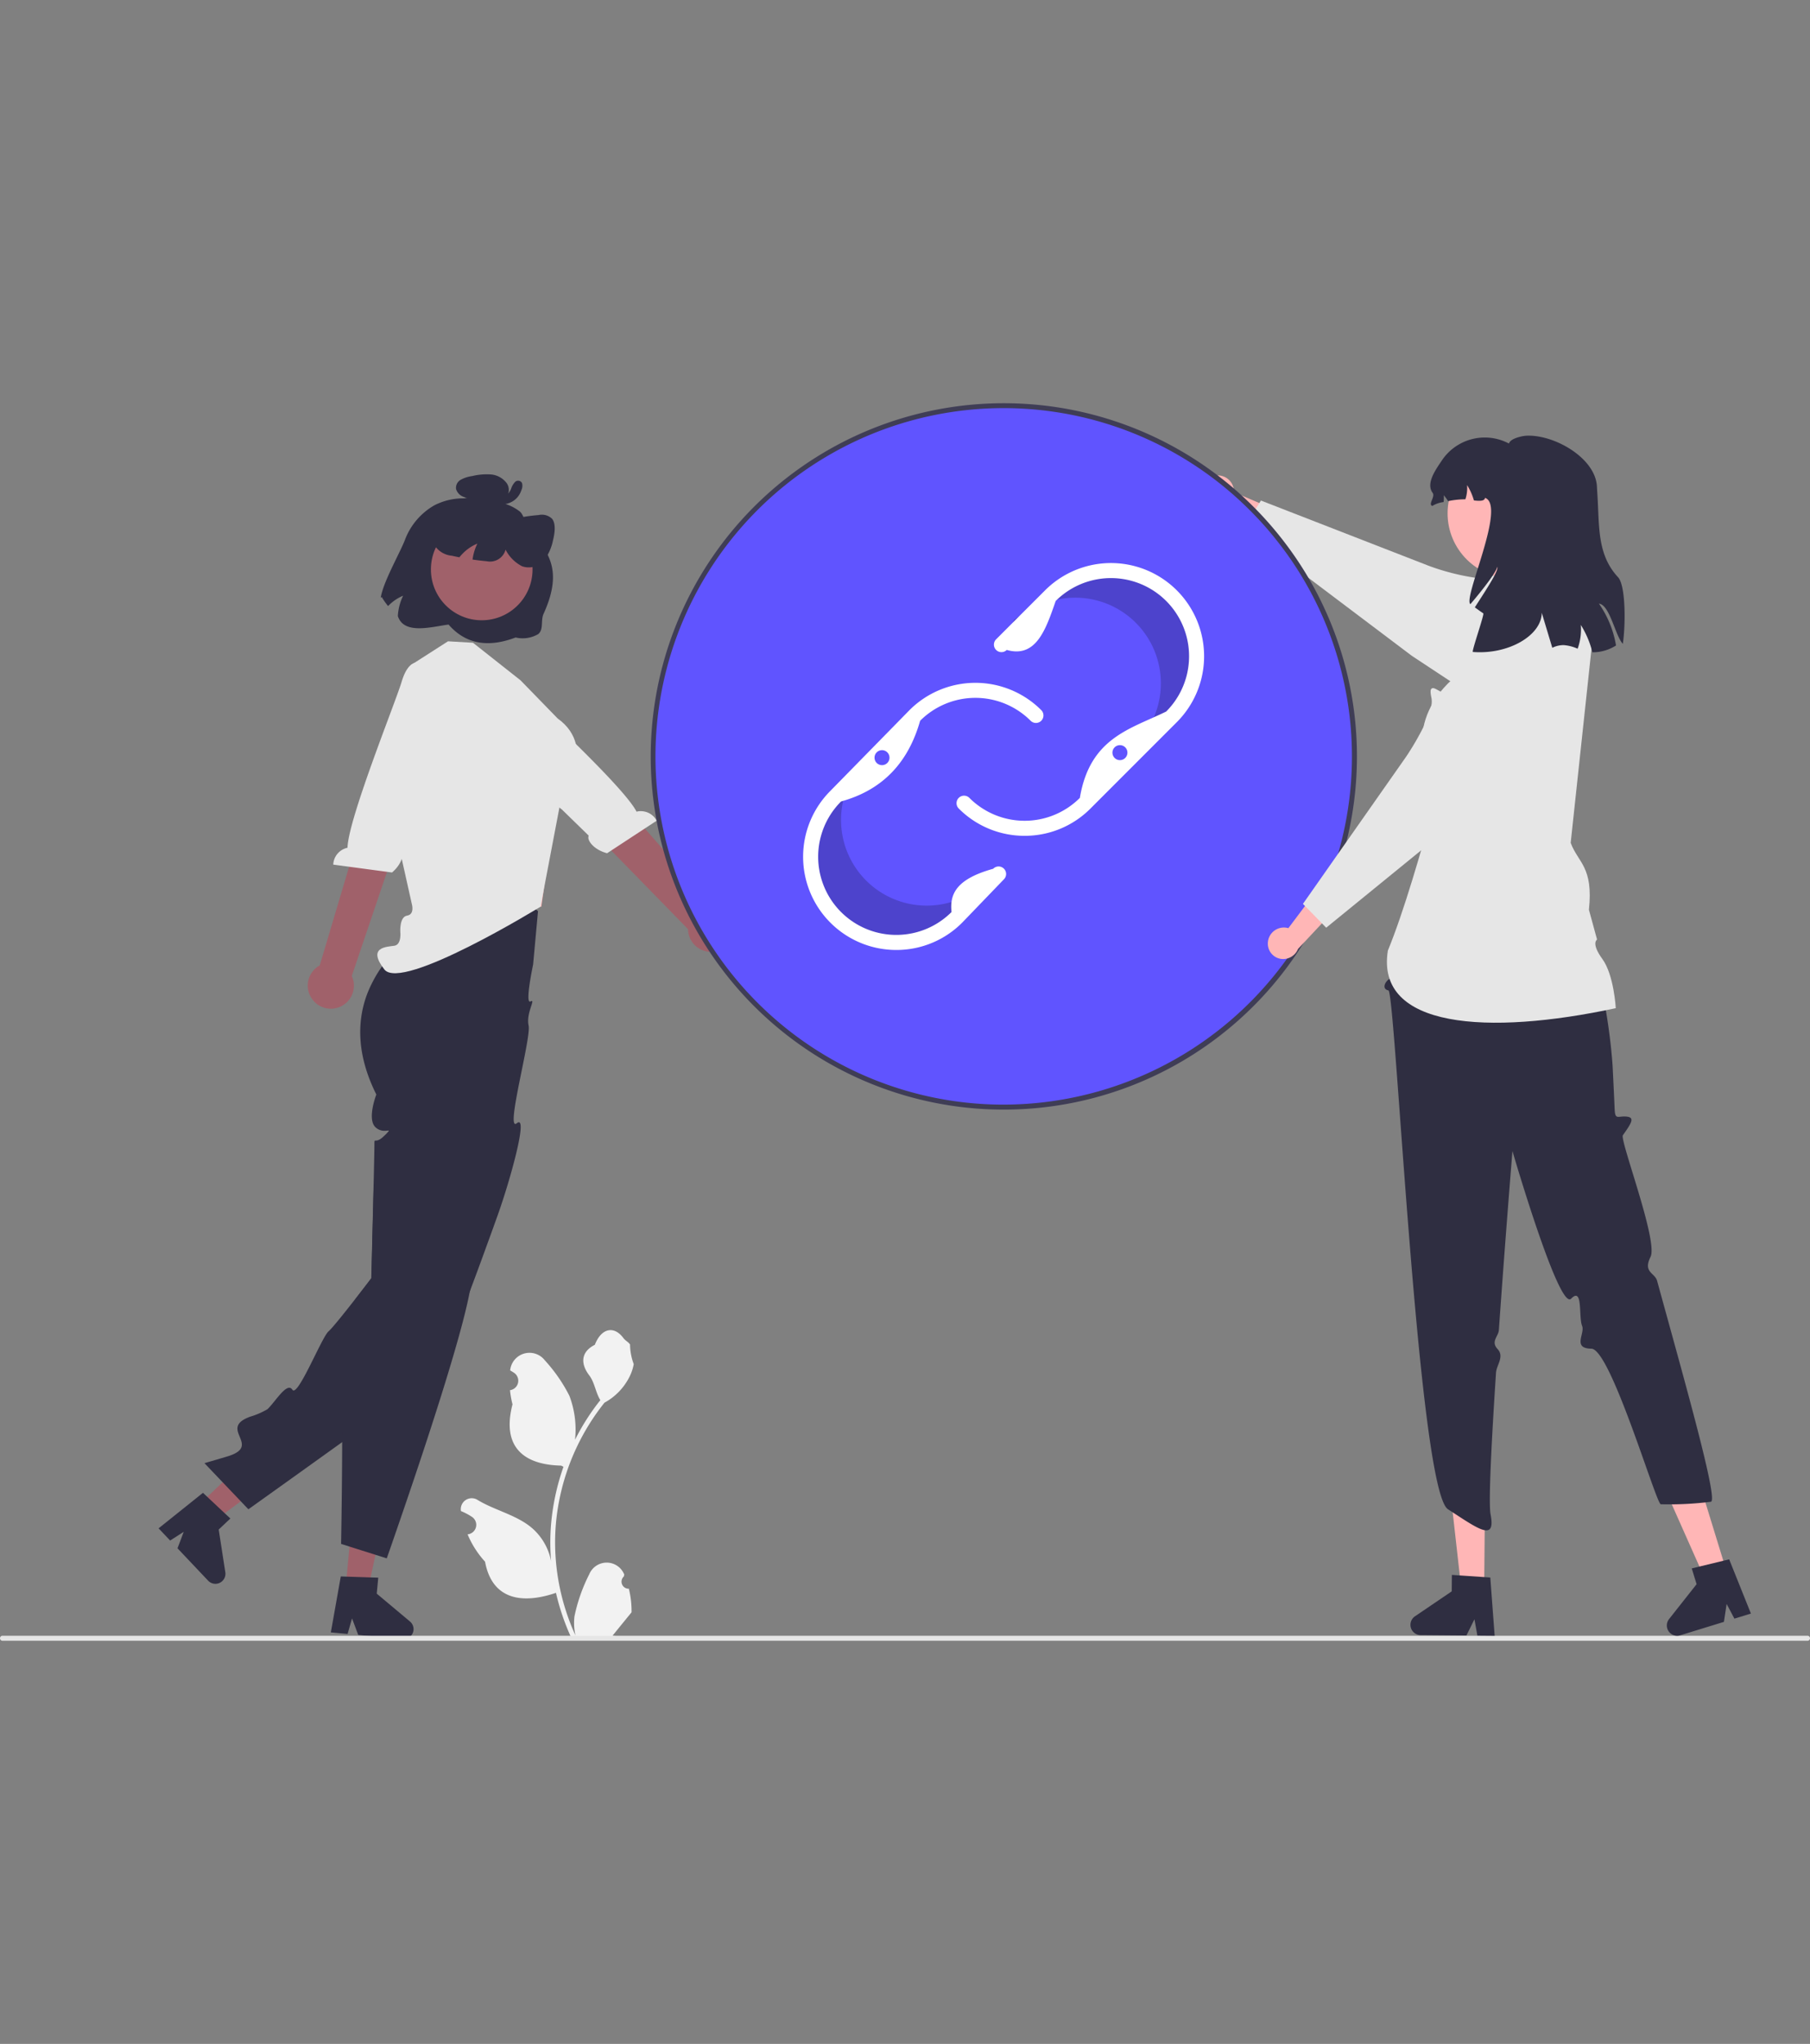 <svg xmlns="http://www.w3.org/2000/svg" xmlns:xlink="http://www.w3.org/1999/xlink" width="233" height="263" viewBox="0 0 233 263"><rect x="0" y="0" width="233" height="263" fill="#808080" stroke="none"/><defs><clipPath id="clip-path"><rect id="Rectangle_219" data-name="Rectangle 219" width="233" height="263" transform="translate(267 3622)" fill="#fff" stroke="#707070" stroke-width="1"></rect></clipPath></defs><g id="Mask_Group_17" data-name="Mask Group 17" transform="translate(-267 -3622)" clip-path="url(#clip-path)"><g id="undraw_share_link_re_54rx" transform="translate(267 3673.87)"><path id="Path_1212" data-name="Path 1212" d="M157.889,218a.905.905,0,0,1-.656-1.569l.062-.247-.025-.059a2.431,2.431,0,0,0-4.483.017,21.585,21.585,0,0,0-1.9,5.4,7.19,7.19,0,0,0,.126,2.473,28.828,28.828,0,0,1-2.622-11.973,27.822,27.822,0,0,1,.173-3.1q.143-1.267.4-2.517a29.162,29.162,0,0,1,5.783-12.36,7.761,7.761,0,0,0,3.228-3.349,5.919,5.919,0,0,0,.538-1.618,7.306,7.306,0,0,1-.474-2.519c-.219-.332-.611-.5-.85-.822-1.189-1.613-2.828-1.331-3.684.86-1.828.922-1.845,2.452-.724,3.923.713.936.811,2.2,1.437,3.2-.064.082-.131.162-.2.245a29.349,29.349,0,0,0-3.063,4.853,12.2,12.2,0,0,0-.728-5.667,20.439,20.439,0,0,0-3.155-4.553,2.5,2.5,0,0,0-4.46,1.23l-.007.064q.256.145.5.307a1.228,1.228,0,0,1-.495,2.234l-.025,0a12.216,12.216,0,0,0,.322,1.826c-1.476,5.71,1.711,7.789,6.262,7.882.1.052.2.1.3.152a29.958,29.958,0,0,0-1.613,7.589,28.41,28.41,0,0,0,.021,4.588l-.008-.054a7.508,7.508,0,0,0-2.563-4.335c-1.972-1.62-4.759-2.217-6.887-3.519a1.409,1.409,0,0,0-2.158,1.371l.009.057a8.248,8.248,0,0,1,.925.446q.256.145.5.307a1.228,1.228,0,0,1-.495,2.234l-.025,0-.051.008a12.226,12.226,0,0,0,2.249,3.521c.923,4.984,4.888,5.457,9.129,4.006h0a29.948,29.948,0,0,0,2.012,5.873h7.187c.026-.08.049-.162.072-.242a8.166,8.166,0,0,1-1.989-.118c.533-.654,1.066-1.314,1.6-1.968a.444.444,0,0,0,.034-.039c.27-.335.544-.667.814-1h0a11.961,11.961,0,0,0-.35-3.047Z" transform="translate(-76.933 -65.445)" fill="#f2f2f2"></path><path id="Path_1213" data-name="Path 1213" d="M25.676,141.684l1.983,2.1,9.208-6.822-2.927-3.093Z" fill="#a0616a"></path><path id="Path_1214" data-name="Path 1214" d="M105.858,208.288l-2.245-2.109-.551-.517-5.715,4.569,1.487,1.571,1.75-1.122-.8,2.122,3.942,4.166a1.29,1.29,0,0,0,2.212-1.082l-.851-5.5,1.5-1.418Z" transform="translate(-76.933 -65.445)" fill="#2f2e41"></path><path id="Path_1215" data-name="Path 1215" d="M146.19,130.819l-.629,6.864s-1.1,5.171-.338,4.752-.6,1.467-.244,3.1-3.065,13.835-1.514,12.571-.9,7.467-2.444,11.774c-.474,1.331-.961,2.679-1.451,4.017-.1.271-.193.538-.293.809-.635,1.741-1.27,3.456-1.88,5.074-.087.226-.171.451-.255.674,0,.006,0,.013-.006.013-2.005,5.278-3.724,9.43-4.41,10.117-.358.358-6.035,4.459-11.757,8.566-6.006,4.31-12.061,8.63-12.061,8.63l-5.655-5.932s.135-.039.39-.116c.471-.136,1.341-.39,2.482-.729,4.758-1.4-1.286-3.585,3.034-5.145a9.94,9.94,0,0,0,2.215-.961c1.074-1.048,2.515-3.546,3.195-2.5s3.766-6.738,4.655-7.508c.477-.416,2.034-2.36,3.369-4.069,1.148-1.47,2.134-2.769,2.134-2.769s.019-.7.048-1.805c.042-1.641.1-4.191.168-6.744,0,0,0,0,0,0,.023-.961.045-1.921.068-2.834.016-.706.032-1.386.048-2.015.042-1.883.071-3.308.071-3.662,0-1.164,0-.258.919-.961a4.154,4.154,0,0,0,.39-.348,4.706,4.706,0,0,0,.542-.577c.068-.145-.355.052-.9-.058a1.639,1.639,0,0,1-.793-.406c-1.154-1.038.09-4.23.09-4.23-2.624-5.249-2.434-9.553-1.206-12.87a16.509,16.509,0,0,1,4.259-6.238,15.41,15.41,0,0,1,2.331-1.828l.081-.435.887-4.8a10.7,10.7,0,0,1,1.467-.667,10.182,10.182,0,0,1,4.92-.49,14.684,14.684,0,0,1,4.71,1.525A17.431,17.431,0,0,1,146.19,130.819Z" transform="translate(-76.933 -65.445)" fill="#2f2e41"></path><path id="Path_1216" data-name="Path 1216" d="M44.5,152.377l2.873.267,2.421-11.2-4.24-.394Z" fill="#a0616a"></path><path id="Path_1217" data-name="Path 1217" d="M129.7,222.213l-4.268-3.575.193-2.057-.993-.032-3.076-.1h0l-.754-.026-1.28,7.2,2.157.2.571-2,.8,2.128,1.141.106,4.568.426c.039,0,.081.006.119.006a1.281,1.281,0,0,0,.961-.432,1.262,1.262,0,0,0,.326-.742A1.288,1.288,0,0,0,129.7,222.213Z" transform="translate(-76.933 -65.445)" fill="#2f2e41"></path><path id="Path_1218" data-name="Path 1218" d="M137.4,179.784c-1.093,5.948-5.719,19.895-8.517,28.058-1.273,3.73-2.163,6.254-2.163,6.254l-1.451-.458h0l-2.453-.774-.893-.284h0l-1.083-.345s.126-6.661.139-13.083c.01-2.692,0-5.345-.055-7.447a21.151,21.151,0,0,0-.322-4.259c-.68-1.335.458-1.477,1.66-1.812s.264-.848-.2-1.931c-.316-.722.306-1.686.748-2.234a5.384,5.384,0,0,1,.39-.442s-.213-.074-.593-.2c1.148-1.47,2.134-2.769,2.134-2.769s.019-.7.048-1.805c.042-1.641.1-4.191.168-6.744,0,0,0,0,0,0,.023-.961.045-1.921.068-2.834,1.844,1.415,3.636,2.8,5.261,4.085a.016.016,0,0,1,.006.013c3.9,3.085,6.835,5.561,7.247,6.348A5.691,5.691,0,0,1,137.4,179.784Z" transform="translate(-76.933 -65.445)" fill="#2f2e41"></path><path id="Path_1219" data-name="Path 1219" d="M233.512,74.76a2.072,2.072,0,0,1,2.25,1.814,1.989,1.989,0,0,1,.007.329l6.648,2.839-.254,3.88-8.687-4.874a2.066,2.066,0,0,1-1.767-1.8,1.978,1.978,0,0,1,1.748-2.183Z" transform="translate(-76.933 -65.445)" fill="#ffb6b6"></path><path id="Path_1220" data-name="Path 1220" d="M278.743,98.713a6.094,6.094,0,0,0-.9-2.105,5.448,5.448,0,0,0-.39-.522c-.522-.622-1.009-1.193-1.46-1.7-.274-.319-.542-.616-.793-.89-1.46-1.6-2.418-2.45-2.856-2.521-.213-.035-.422-.061-.626-.087-1.041-.129-1.8-.222-1.818-1.322a2.862,2.862,0,0,1,.032-.471,5.755,5.755,0,0,1,.171-.774,3.421,3.421,0,0,0,.1-.438c.032-.19.019-.332-.084-.419-.129-.106-.345-.09-.751.071-.064.026-.139.055-.216.09-.026.01-.051.023-.081.036-.051.023-.11.048-.167.077a4.229,4.229,0,0,1-2.1.174,30,30,0,0,1-6-1.551L239.251,77.98l-.2.322-.474.767-.164.264-.187.3-.816,1.315-.413.664,6.964,5.252.757.571.651.493,13.3,10.029,4.958,3.272,1.106.729,4.713,3.108a6.087,6.087,0,0,0,9.3-6.357Z" transform="translate(-76.933 -65.445)" fill="#e6e6e6"></path><path id="Path_1221" data-name="Path 1221" d="M309.611,224.7H77.256a.322.322,0,0,1,0-.645H309.611a.322.322,0,0,1,0,.645Z" transform="translate(-76.933 -65.445)" fill="#e6e6e6"></path><path id="Path_1222" data-name="Path 1222" d="M53.167,53.772l.6,5.6-.355,7.348L69.691,64.79l1.529-11.018-1.949.019Z" fill="#ffb6b6"></path><path id="Path_1223" data-name="Path 1223" d="M143.944,101.117l-6.125-4.836h0l-3.215-.187-4.771,3.056-1.168,5.96-2.763,6.712,4.053,18.112s.38,1.3-.616,1.456-.877,2.072-.877,2.072.2,1.66-.764,1.807-3.546.146-1.289,3.048,20.106-8.072,20.106-8.072l2.592-13.6s5.028-6.753-.387-10.62Z" transform="translate(-76.933 -65.445)" fill="#e6e6e6"></path><path id="Path_1224" data-name="Path 1224" d="M117.2,142.241a2.952,2.952,0,0,1,.891-4.438l7.7-25.857,4.818,2.426-8.391,24.784a2.968,2.968,0,0,1-5.023,3.086Z" transform="translate(-76.933 -65.445)" fill="#a0616a"></path><path id="Path_1225" data-name="Path 1225" d="M130.939,98.912s-1.377-.732-2.319,2.435c-.754,2.536-6.874,17.639-6.952,21.311a2.319,2.319,0,0,0-1.836,2.171l7.566,1.014c1.322-1.115,1.669-2.621,1.157-3.068l1.643-4.487,6.853-14.275-5.108-4.589Z" transform="translate(-76.933 -65.445)" fill="#e6e6e6"></path><path id="Path_1226" data-name="Path 1226" d="M171.367,133.742a2.952,2.952,0,0,0-2.723-3.617l-17.675-20.186-3.749,4.474L165.5,133.131a2.968,2.968,0,0,0,5.863.611Z" transform="translate(-76.933 -65.445)" fill="#a0616a"></path><path id="Path_1227" data-name="Path 1227" d="M140.245,100.613s.925-1.256,3.144,1.193c1.777,1.96,13.825,12.932,15.484,16.209a2.319,2.319,0,0,1,2.595,1.163l-6.384,4.186c-1.674-.434-2.638-1.642-2.37-2.266l-3.421-3.335-12.353-9.908,2.621-6.347Z" transform="translate(-76.933 -65.445)" fill="#e6e6e6"></path><circle id="Ellipse_121" data-name="Ellipse 121" cx="45.134" cy="45.134" r="45.134" transform="translate(84.088 0.322)" fill="#6054ff"></circle><path id="Path_1228" data-name="Path 1228" d="M204.02,126.876a11.025,11.025,0,0,1-15.592,0h0a11.027,11.027,0,0,1-1.49-13.739l-2.426,2.475a11.025,11.025,0,0,0,0,15.592h0a11.025,11.025,0,0,0,15.592,0l5.375-5.581.082-.347Z" transform="translate(-76.933 -65.445)" opacity="0.2"></path><path id="Path_1229" data-name="Path 1229" d="M209.141,92.394A11.025,11.025,0,0,1,224.46,95.3h0a11.027,11.027,0,0,1-1.1,13.776l2.844-1.979a11.025,11.025,0,0,0,2.906-15.319h0a11.025,11.025,0,0,0-15.319-2.906l-6.321,4.482-.145.326Z" transform="translate(-76.933 -65.445)" opacity="0.2"></path><path id="Path_1230" data-name="Path 1230" d="M192.309,135.812a11.992,11.992,0,0,1-8.48-20.472l10.177-10.383a11.992,11.992,0,0,1,16.967-.007.967.967,0,1,1-1.368,1.368,10.058,10.058,0,0,0-14.224,0c-1.495,5.27-4.725,8.886-10.177,10.383a10.058,10.058,0,0,0,14.218,14.231c-.22-2.162.411-4.194,5.363-5.568a.967.967,0,1,1,1.393,1.342l-5.375,5.581A11.923,11.923,0,0,1,192.309,135.812Z" transform="translate(-76.933 -65.445)" fill="#fff"></path><path id="Path_1231" data-name="Path 1231" d="M208.831,121.123a11.914,11.914,0,0,1-8.48-3.513.967.967,0,1,1,1.368-1.368,10.058,10.058,0,0,0,14.224,0c1.289-7.765,6.544-8.86,11.112-11.111a10.058,10.058,0,1,0-14.224-14.225c-1.271,3.666-2.518,7.375-6.3,6.3a.967.967,0,1,1-1.368-1.368l6.3-6.3a11.992,11.992,0,1,1,16.96,16.96L217.312,117.61a11.914,11.914,0,0,1-8.48,3.513Z" transform="translate(-76.933 -65.445)" fill="#fff"></path><path id="Path_1232" data-name="Path 1232" d="M245.37,87.932a45.954,45.954,0,0,0-6.793-8.863c-.584-.593-1.186-1.174-1.8-1.738-.342-.313-.687-.619-1.038-.919-.667-.574-1.354-1.128-2.053-1.663a45.452,45.452,0,0,0-72.235,44.393.248.248,0,0,0,.007.045c.229,1.248.513,2.479.841,3.688A45.454,45.454,0,0,0,244.748,134.9q.943-1.518,1.773-3.114a45.393,45.393,0,0,0-1.151-43.858Zm-39.215,67.782a44.812,44.812,0,1,1,32.071-76.077,42.894,42.894,0,0,1,3.076,3.5,43.465,43.465,0,0,1,2.66,3.73,44.789,44.789,0,0,1,5.223,36.562c-.4,1.367-.861,2.7-1.383,4.017s-1.109,2.6-1.754,3.856a44.964,44.964,0,0,1-39.892,24.411Z" transform="translate(-76.933 -65.445)" fill="#3f3d56"></path><path id="Path_1233" data-name="Path 1233" d="M191.059,152.48l-2.963-.025-1.312-11.7,4.374.037Z" fill="#ffb6b6"></path><path id="Path_1234" data-name="Path 1234" d="M268.778,216.559l-.774-.051-3.156-.216-1.016-.068-.019,2.118-4.733,3.211a1.325,1.325,0,0,0,.735,2.421l5.89.048,1.032-2.089.377,2.1,2.224.019Z" transform="translate(-76.933 -65.445)" fill="#2f2e41"></path><path id="Path_1235" data-name="Path 1235" d="M222.257,150.315l-2.832.871-4.781-10.754,4.18-1.285Z" fill="#ffb6b6"></path><path id="Path_1236" data-name="Path 1236" d="M299.528,214.221l-.754.184-3.072.745-.99.242.622,2.028-3.543,4.488A1.326,1.326,0,0,0,293.219,224l5.632-1.731.351-2.305,1,1.889,2.125-.654Z" transform="translate(-76.933 -65.445)" fill="#2f2e41"></path><path id="Path_1237" data-name="Path 1237" d="M262.032,119.579l-5.655,16.433-.187,1.315c-1.425,1.353.365,1.8-.306,2.155s-1.122,1.357-.218,1.536,3.82,64.276,7.667,66.764,6.187,4.289,5.481.645c-.285-1.468.118-9.34.7-18.217.066-1.006,1.109-2.071.2-3.049s.111-1.622.168-2.434c.811-11.592,1.748-23.037,1.748-23.037s5.995,20.587,7.551,18.993.941,2.33,1.416,3.5c.4.98-1.3,2.9,1.194,2.934s8.347,20.04,8.94,20.018a43.147,43.147,0,0,0,6.448-.322c.97-.2-3.335-15.35-6.93-28.432-.287-1.043-1.847-1.068-.843-3.082s-3.989-15.047-3.561-15.65c1.137-1.6,1.57-2.3.449-2.4s-1.453.51-1.513-1.042-.254-5.379-.254-5.379-.812-15.136-6.5-23.5l-.485-4.969Z" transform="translate(-76.933 -65.445)" fill="#2f2e41"></path><path id="Path_1238" data-name="Path 1238" d="M276.159,88.2l-7.5,1.068-.453,5.43-3.7,5.789s-8.225,5.788-2.489,14.932c-2.183,7.877-4.354,15.431-6.423,20.468-1.612,9.994,12.829,10.952,29.337,7.415,0,0-.228-4.273-1.726-6.328s-.683-2.5-.683-2.5l-1.047-3.838c.592-5.548-1.408-6.046-2.348-8.609l2.854-26.6Z" transform="translate(-76.933 -65.445)" fill="#e6e6e6"></path><path id="Path_1239" data-name="Path 1239" d="M240.16,134.69a2.072,2.072,0,0,1,2.3-1.752,1.987,1.987,0,0,1,.321.071l4.344-5.778,3.708,1.173-6.806,7.272a2.066,2.066,0,0,1-2.17,1.287,1.978,1.978,0,0,1-1.7-2.219Q240.156,134.717,240.16,134.69Z" transform="translate(-76.933 -65.445)" fill="#ffb6b6"></path><path id="Path_1240" data-name="Path 1240" d="M278.743,98.713c-.106-.132-.222-.261-.345-.387a6.071,6.071,0,0,0-6.715-1.367c-.11.045-.219.1-.326.148-3.853,1.892-5.932,3.153-6.183,3.743-.087.2-.161.4-.235.587s-.139.364-.21.525c-.3.69-.638,1.119-1.509.925a3.484,3.484,0,0,1-.828-.319c-.119-.058-.229-.119-.332-.177-.374-.206-.645-.355-.828-.219s-.184.467-.023,1.244a2.6,2.6,0,0,1-.026.977,11.1,11.1,0,0,1-.993,2.692,35.523,35.523,0,0,1-2.25,3.862l-7.67,10.935-.519.738-.567.809-4.526,6.454.268.274,1.122,1.145.248.255.226.232.584.6.548.558,12.228-9.962,1.364-1.112,2.444-1.992,5.007-4.078,9.475-8.769a6.03,6.03,0,0,0,1.95-4.3c0-.055,0-.106,0-.161A6.026,6.026,0,0,0,278.743,98.713Z" transform="translate(-76.933 -65.445)" fill="#e6e6e6"></path><circle id="Ellipse_122" data-name="Ellipse 122" cx="8.379" cy="8.379" r="8.379" transform="translate(186.345 5.802)" fill="#ffb6b6"></circle><path id="Path_1241" data-name="Path 1241" d="M282.762,91.246a13.23,13.23,0,0,1,2.2,5.385,5.563,5.563,0,0,1-3.037.877c-.036-.141-.073-.282-.115-.423a12.093,12.093,0,0,0-1.378-3.095,7.284,7.284,0,0,1-.412,3.058,5.366,5.366,0,0,0-1.8-.464,3.271,3.271,0,0,0-1.461.345c-.527-1.748-1.012-3.356-1.357-4.509-.01,2.891-4.248,5.412-8.871,5.046-.167-.1,1.508-4.858,1.346-4.968-.371-.245-.731-.511-1.091-.772,1.513-2.338,3.157-4.843,2.875-5.219.021.464-1.639,2.7-3.444,4.806-1-.736,4.691-12.707,1.879-13.678-.047.423-.668.423-1.425.334a7.72,7.72,0,0,0-.882-1.978,4.645,4.645,0,0,1-.219,1.832,10.668,10.668,0,0,0-2.223.235,7.127,7.127,0,0,0-.558-.762,4.541,4.541,0,0,1-.026.882,3.523,3.523,0,0,0-1.451.5c-.584-.214.412-1.179.047-1.68-.929-1.252.449-3.079,1.32-4.373a6.645,6.645,0,0,1,8.5-1.978c.125-.433.767-.72,1.592-.913a4.318,4.318,0,0,1,1.065-.1c3.549.063,8.475,2.99,8.668,6.534.016.355.042.741.068,1.153.25,3.966-.057,7.624,2.651,10.526.981,1.049.991,6.017.616,8.574C284.865,95.395,284.171,91.4,282.762,91.246Z" transform="translate(-76.933 -65.445)" fill="#2f2e41"></path><circle id="Ellipse_123" data-name="Ellipse 123" cx="0.967" cy="0.967" r="0.967" transform="translate(112.573 44.654)" fill="#6054ff"></circle><circle id="Ellipse_124" data-name="Ellipse 124" cx="0.967" cy="0.967" r="0.967" transform="translate(143.2 44.009)" fill="#6054ff"></circle><path id="Path_1242" data-name="Path 1242" d="M129.036,83.111c-.736,1.833-2.813,5.438-3.094,7.4l.127-.124a8.88,8.88,0,0,0,.821,1.173,5.7,5.7,0,0,1,1.937-1.332,6.827,6.827,0,0,0-.68,2.619c.784,2.456,4.406,1.363,6.529,1.094,2.12,2.425,4.94,3.057,8.633,1.663a3.965,3.965,0,0,0,2.913-.439c.724-.61.293-1.74.682-2.6,2.774-6.089.214-8.286-1.961-11.047-.479-.608-.477-1.514-1.059-2.094a5.827,5.827,0,0,0-3.189-1.249,1.73,1.73,0,0,0,1.52-.752,1.561,1.561,0,0,0-.021-1.629,2.812,2.812,0,0,0-2.076-1.169,7.883,7.883,0,0,0-2.4.207,4.3,4.3,0,0,0-1.455.465,1.191,1.191,0,0,0-.62,1.207,1.542,1.542,0,0,0,.912.983,4.037,4.037,0,0,0,1.031.282,8.088,8.088,0,0,0-4.744.83A8.614,8.614,0,0,0,129.036,83.111Z" transform="translate(-76.933 -65.445)" fill="#2f2e41"></path><circle id="Ellipse_125" data-name="Ellipse 125" cx="6.542" cy="6.542" r="6.542" transform="translate(55.47 14.859)" fill="#a0616a"></circle><path id="Path_1243" data-name="Path 1243" d="M132.651,83.338a2.955,2.955,0,0,0,2.465,1.746c.316.074.634.142.955.2.118-.148.244-.293.376-.43a5.7,5.7,0,0,1,1.937-1.332,6.721,6.721,0,0,0-.622,2.054q.909.132,1.827.215a2.066,2.066,0,0,0,2.426-1.489,4.882,4.882,0,0,0,2.118,2.132,2.563,2.563,0,0,0,2.916-.872,6.173,6.173,0,0,0,1.057-2.4c.256-1.015.4-2.185-.1-2.829a1.888,1.888,0,0,0-1.737-.484,20.672,20.672,0,0,0-4.174.757l-.115.259a3.047,3.047,0,0,0-1.213-3.24,3.955,3.955,0,0,0-2.136-.2,9.735,9.735,0,0,0-2.79.539,5.358,5.358,0,0,0-2.528,2.019A4.2,4.2,0,0,0,132.651,83.338Z" transform="translate(-76.933 -65.445)" fill="#2f2e41"></path><path id="Path_1244" data-name="Path 1244" d="M141.977,77.224c-.065-.019.1.005.045.007a.532.532,0,0,0,.086-.012s.07-.022.027-.006a.525.525,0,0,0,.25-.163,2.176,2.176,0,0,0,.357-.635,2.279,2.279,0,0,1,.49-.818.561.561,0,0,1,.9.137,1.306,1.306,0,0,1-.08.906,2.812,2.812,0,0,1-.413.8,2.572,2.572,0,0,1-1.182.867,2.691,2.691,0,0,1-1.691.048.409.409,0,0,1-.016-.748l.924-.378a.4.4,0,0,1,.326.741l-.924.378-.016-.748a1.609,1.609,0,0,0,.354.06,1.355,1.355,0,0,0,.383-.016,1.679,1.679,0,0,0,.355-.086,2.317,2.317,0,0,0,.216-.092l.076-.039s.106-.062.059-.032a2.281,2.281,0,0,0,.335-.261.924.924,0,0,0,.1-.112,2.143,2.143,0,0,0,.146-.2,2.1,2.1,0,0,0,.215-.476,2.143,2.143,0,0,0,.059-.214.878.878,0,0,1,.021-.118c.034-.092-.007.054.033.094l.17.126a.222.222,0,0,0,.19-.03q.03-.043-.013.014a1.321,1.321,0,0,0-.093.14,3.826,3.826,0,0,0-.165.351,3.849,3.849,0,0,1-.384.724,1.3,1.3,0,0,1-1.428.546.408.408,0,0,1-.231-.524.413.413,0,0,1,.524-.231Z" transform="translate(-76.933 -65.445)" fill="#2f2e41"></path></g></g></svg>